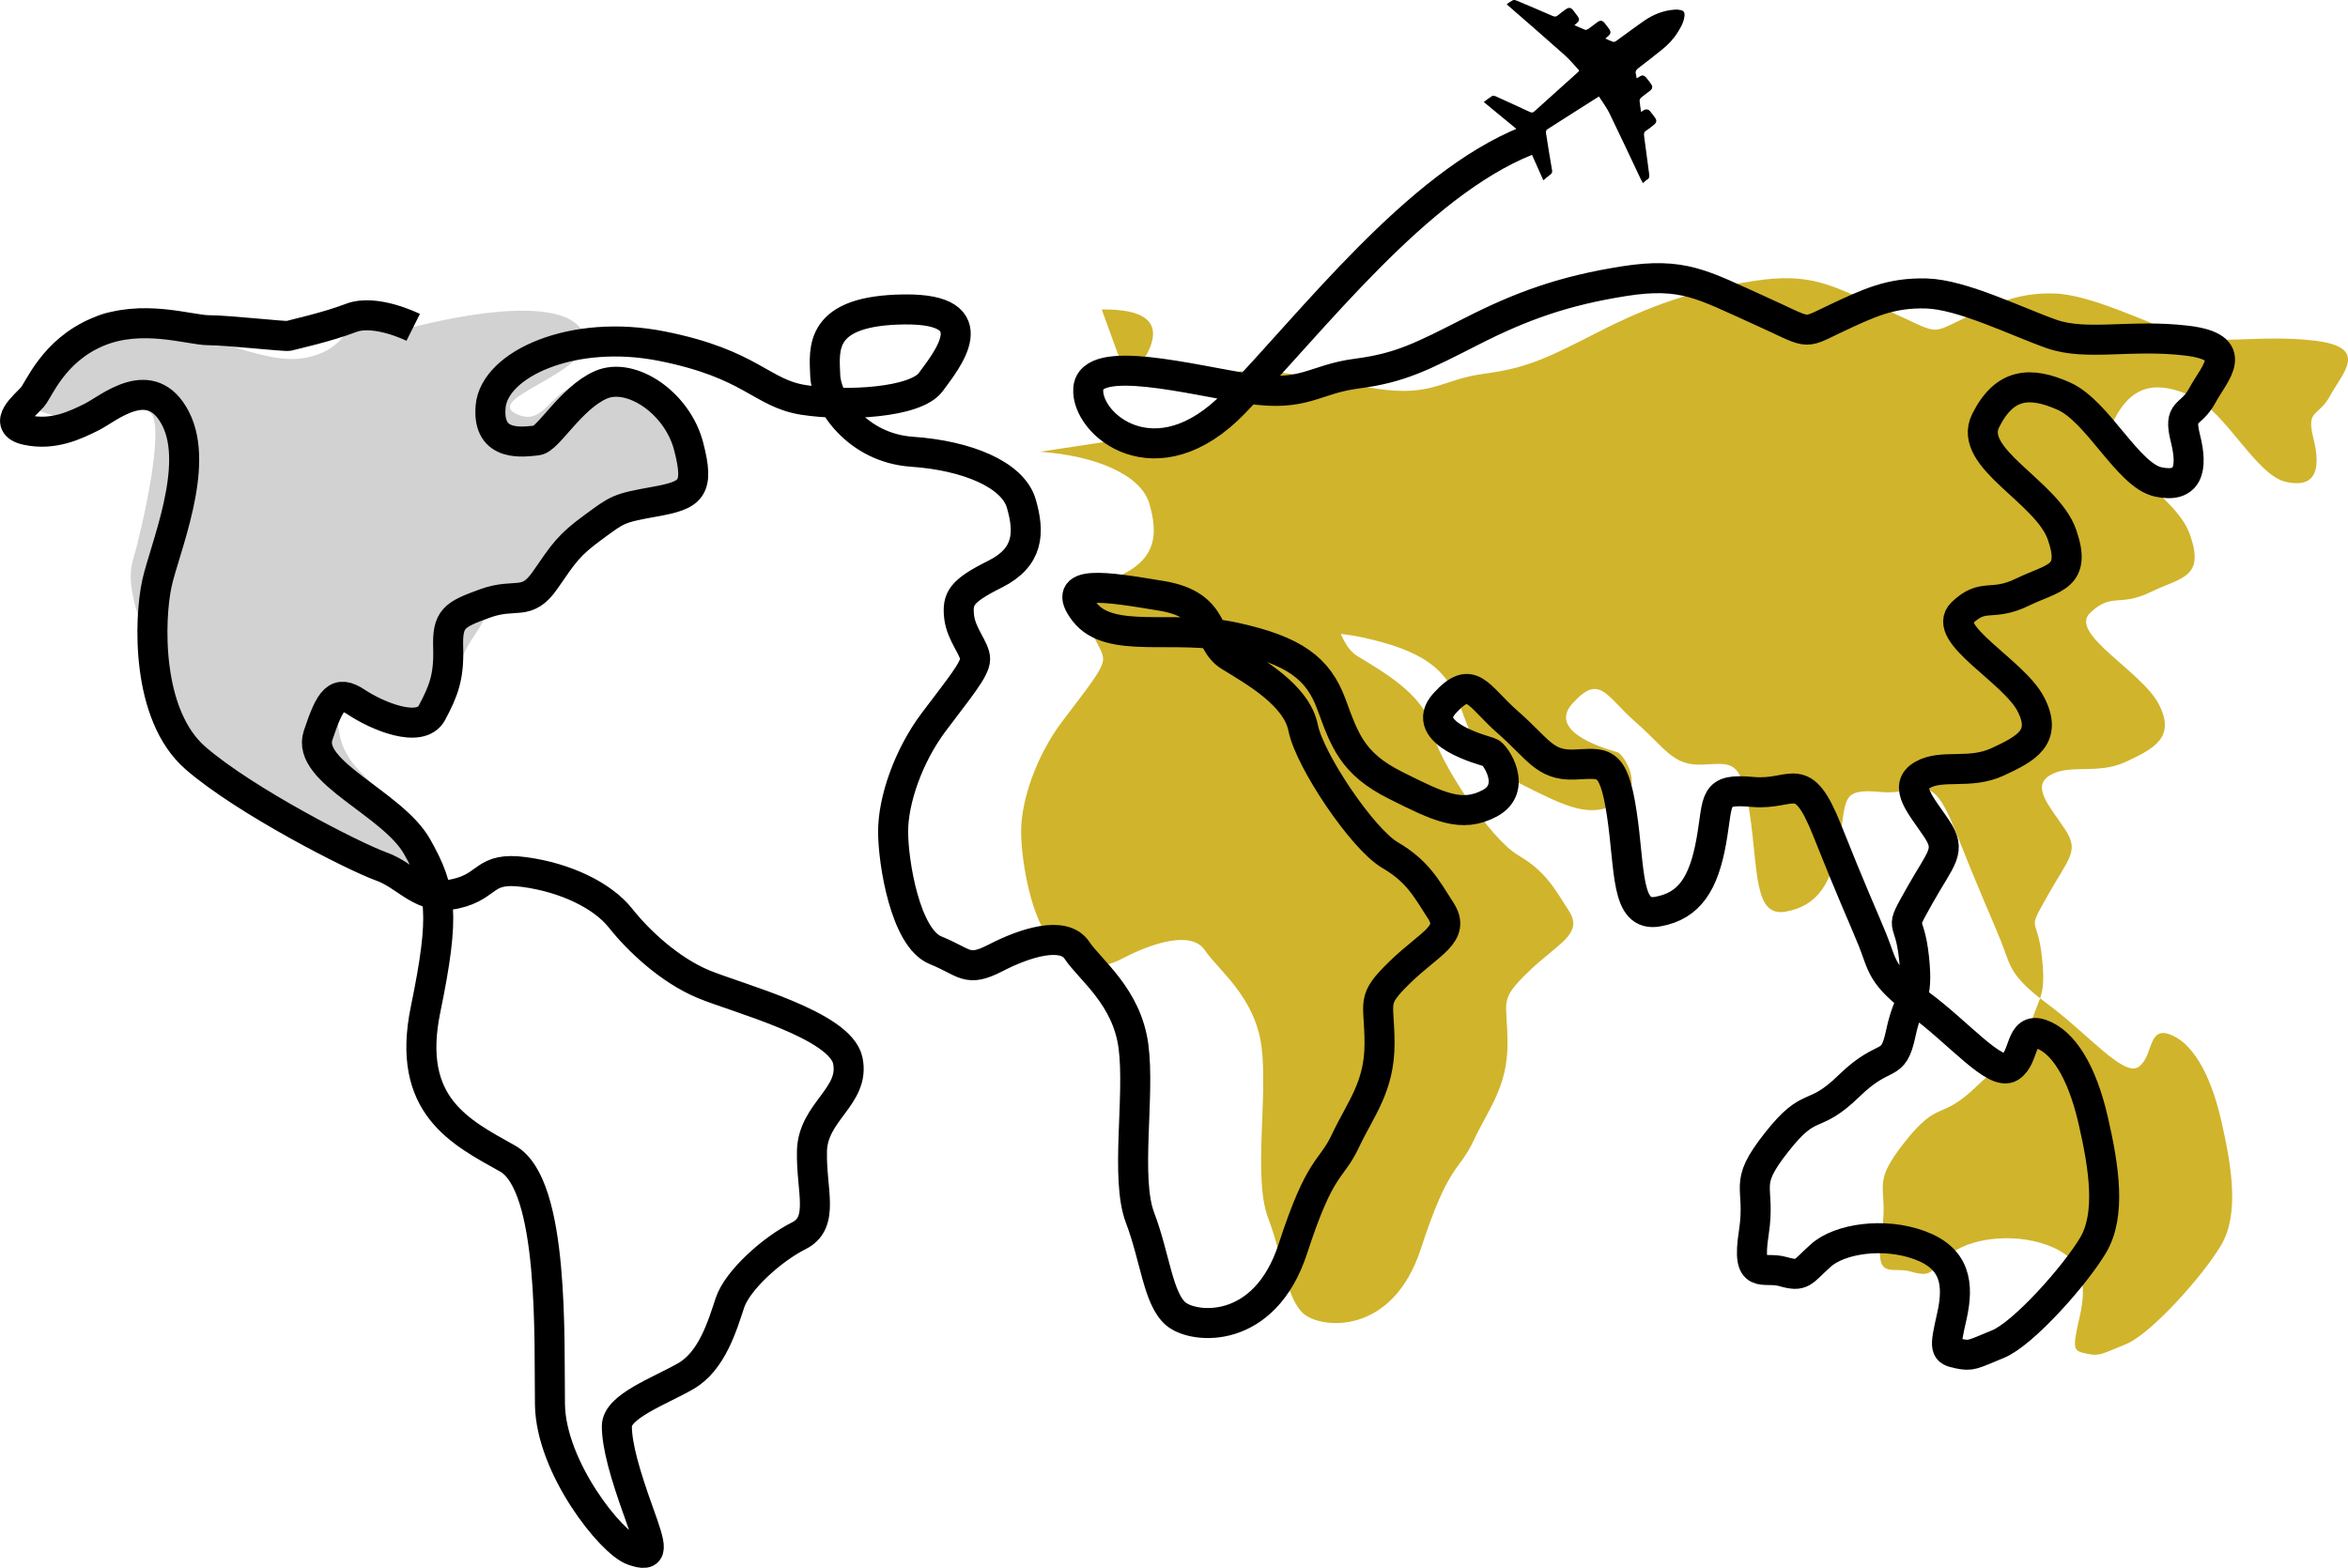 <?xml version="1.0" encoding="utf-8"?>
<!-- Generator: Adobe Illustrator 16.0.0, SVG Export Plug-In . SVG Version: 6.00 Build 0)  -->
<!DOCTYPE svg PUBLIC "-//W3C//DTD SVG 1.1//EN" "http://www.w3.org/Graphics/SVG/1.1/DTD/svg11.dtd">
<svg version="1.1" id="Layer_1" xmlns="http://www.w3.org/2000/svg" xmlns:xlink="http://www.w3.org/1999/xlink" x="0px" y="0px"
	 width="78.188px" height="52.226px" viewBox="0 0 78.188 52.226" enable-background="new 0 0 78.188 52.226" xml:space="preserve">
<g>
	<path fill="#D0B42C" d="M34.631,15.048c1.82,0.125,3.358,0.753,3.641,1.726c0.283,0.974,0.251,1.789-0.879,2.354
		c-1.13,0.564-1.256,0.816-1.192,1.412c0.063,0.597,0.533,1.067,0.533,1.413c0,0.345-0.533,0.973-1.381,2.103
		c-0.847,1.131-1.35,2.605-1.35,3.642c0,1.035,0.408,3.547,1.412,3.955c1.005,0.407,1.036,0.753,2.009,0.251
		c0.973-0.503,2.26-0.911,2.699-0.251c0.44,0.659,1.664,1.538,1.884,3.201s-0.282,4.395,0.22,5.713s0.597,2.699,1.193,3.201
		c0.596,0.502,2.949,0.722,3.893-2.166c0.941-2.888,1.256-2.542,1.758-3.609s1.129-1.789,1.129-3.233
		c0-1.443-0.314-1.412,0.691-2.385c1.004-0.974,1.852-1.256,1.35-2.04c-0.502-0.785-0.785-1.318-1.695-1.853
		c-0.91-0.533-2.668-3.139-2.889-4.237c-0.219-1.099-1.631-1.883-2.447-2.386c-0.816-0.502-0.377-1.694-2.26-2.009
		c-1.884-0.313-3.422-0.565-2.574,0.534c0.848,1.099,2.982,0.407,4.99,0.847c2.01,0.439,2.795,1.036,3.234,2.229
		c0.438,1.193,0.689,1.978,2.133,2.7c1.445,0.722,2.197,1.099,3.139,0.597c0.943-0.503,0.189-1.633,0-1.695
		c-0.188-0.063-2.416-0.628-1.506-1.633c0.91-1.004,1.1-0.251,2.104,0.628s1.225,1.443,2.197,1.412s1.318-0.25,1.6,1.633
		c0.283,1.884,0.127,3.453,1.193,3.265s1.537-0.942,1.789-2.354s0.031-1.758,1.381-1.632c1.35,0.125,1.633-0.848,2.48,1.286
		c0.848,2.135,1.16,2.794,1.506,3.642s0.252,1.161,1.57,2.135c1.318,0.973,2.512,2.416,3.012,2.103
		c0.504-0.313,0.314-1.35,1.037-1.099s1.35,1.225,1.727,2.856s0.596,3.17,0,4.175c-0.596,1.004-2.322,2.95-3.17,3.295
		c-0.848,0.346-0.879,0.408-1.318,0.314c-0.439-0.095-0.473-0.126-0.221-1.225c0.252-1.098,0.127-1.945-1.066-2.385
		s-2.668-0.221-3.297,0.346c-0.627,0.564-0.596,0.721-1.254,0.533c-0.66-0.189-1.225,0.345-0.975-1.287
		c0.252-1.632-0.408-1.538,0.754-3.013c1.162-1.476,1.193-0.691,2.418-1.884c1.223-1.192,1.459-0.505,1.725-1.758
		c0.268-1.252,0.598-1.036,0.441-2.511c-0.158-1.476-0.535-0.785,0.188-2.072c0.723-1.286,1.066-1.476,0.564-2.229
		s-1.129-1.412-0.471-1.789s1.57,0,2.512-0.439s1.664-0.816,1.098-1.915c-0.564-1.099-3.014-2.354-2.291-3.044
		c0.723-0.691,0.973-0.188,2.008-0.691c1.037-0.502,1.822-0.471,1.32-1.914c-0.504-1.444-3.172-2.543-2.543-3.798
		c0.627-1.256,1.475-1.318,2.605-0.816c1.129,0.503,2.133,2.637,3.137,2.856c1.006,0.22,1.162-0.439,0.912-1.443
		c-0.252-1.005,0.156-0.69,0.564-1.444c0.408-0.753,1.318-1.601-0.533-1.82s-3.328,0.188-4.488-0.22
		c-1.162-0.408-2.982-1.318-4.176-1.35c-1.191-0.031-1.914,0.313-3.045,0.847c-1.129,0.534-0.752,0.503-2.572-0.313
		s-2.48-1.256-4.459-0.941c-1.977,0.313-3.389,0.816-5.053,1.663c-1.664,0.848-2.385,1.225-3.83,1.413
		c-1.443,0.188-1.725,0.784-3.607,0.502c-1.885-0.282-5.244-1.193-5.338,0c-0.094,1.192,2.261,3.17,4.865,0.471"/>
	<path fill="#D0B42C" d="M37.567,12.725c0.502-0.69,1.978-2.448-0.88-2.417"/>
	<path fill="#D1D2D1" d="M13.586,10.942c0,0,4.75-1.334,5.75,0c1,1.333-3.3,2.265-2.166,2.833c1.133,0.569,1.131-1.278,2.836-0.957
		c1.704,0.322,3.462,2.436,3.07,3.043c-0.391,0.607-3.023,1.471-3.321,1.697s-1.621,2.035-2.001,2.188
		c-0.38,0.151-1.334,0.279-1.668,0.946c-0.333,0.666-0.749,0.858-0.916,2.221s-2.199,1.041-2.543,0.881
		c-0.344-0.159-1.403-1.767-1.374,0.151s1.669,2.008,2.293,3.794s1.015,2.246,0.819,2.017c-0.195-0.23-7.845-2.541-8.563-5.394
		c-0.719-2.854-1.716-4.504-1.383-5.67c0.333-1.167,0.996-4.126,0.666-4.834c-0.33-0.707-2.416,0.25-3.25,0
		c-0.833-0.25-2.011-0.626-0.089-1.646c1.923-1.02,0.327-2.556,3.708-1.413c3.381,1.144,4.048,1.31,4.965,1.06
		c0.916-0.25,1.166-0.916,1.166-0.916"/>
	<path fill="none" stroke="#000000" stroke-miterlimit="10" d="M13.759,10.904c0,0-1.255-0.628-2.071-0.314
		c-0.815,0.314-1.978,0.565-2.071,0.597s-2.04-0.188-2.668-0.188s-2.229-0.564-3.704,0.063c-1.476,0.627-1.946,1.914-2.165,2.165
		c-0.22,0.252-1.067,0.91-0.188,1.099c0.878,0.188,1.601-0.156,2.166-0.438c0.564-0.283,1.977-1.538,2.793,0.063
		s-0.377,4.331-0.628,5.493c-0.251,1.161-0.376,4.362,1.287,5.807c1.663,1.443,5.305,3.296,6.184,3.609s1.35,1.161,2.479,0.91
		s0.91-0.91,2.292-0.722c1.381,0.188,2.605,0.784,3.201,1.538c0.597,0.753,1.632,1.727,2.762,2.197s4.552,1.35,4.803,2.542
		s-1.161,1.695-1.193,3.014c-0.031,1.318,0.44,2.385-0.438,2.824s-2.041,1.476-2.292,2.229c-0.251,0.754-0.596,1.946-1.475,2.448
		c-0.879,0.503-2.292,1.005-2.292,1.664s0.282,1.632,0.723,2.855c0.438,1.224,0.533,1.538-0.188,1.287
		c-0.723-0.252-2.731-2.763-2.763-4.864c-0.031-2.104,0.157-7.313-1.412-8.192s-3.39-1.758-2.731-4.96
		c0.66-3.201,0.534-3.986-0.282-5.43s-3.704-2.479-3.296-3.704c0.408-1.224,0.628-1.538,1.287-1.099s2.119,1.067,2.504,0.346
		c0.384-0.722,0.572-1.192,0.541-2.166c-0.031-0.973,0.188-1.099,1.224-1.476c1.036-0.377,1.382,0.126,2.01-0.784
		c0.627-0.91,0.784-1.162,1.601-1.758c0.815-0.597,0.815-0.628,2.04-0.848c1.224-0.22,1.507-0.408,1.13-1.852
		c-0.377-1.444-1.915-2.479-2.919-2.041c-1.005,0.439-1.758,1.821-2.135,1.853c-0.376,0.031-1.663,0.282-1.538-1.13
		c0.126-1.413,2.731-2.605,5.713-2.009c2.982,0.596,3.296,1.569,4.708,1.789c1.413,0.22,3.735,0.094,4.238-0.597
		c0.502-0.69,1.977-2.448-0.88-2.417c-2.855,0.031-2.672,1.303-2.637,2.197c0.036,0.895,1.067,2.417,2.888,2.543
		c1.821,0.125,3.359,0.753,3.642,1.726c0.282,0.974,0.251,1.789-0.879,2.354c-1.13,0.564-1.256,0.816-1.192,1.412
		c0.063,0.597,0.533,1.067,0.533,1.413c0,0.345-0.533,0.973-1.381,2.103c-0.848,1.131-1.35,2.605-1.35,3.642
		c0,1.035,0.408,3.547,1.412,3.955c1.004,0.407,1.036,0.753,2.009,0.251c0.973-0.503,2.26-0.911,2.699-0.251
		c0.44,0.659,1.664,1.538,1.884,3.201s-0.282,4.395,0.22,5.713s0.597,2.699,1.193,3.201c0.596,0.502,2.949,0.722,3.893-2.166
		c0.94-2.888,1.255-2.542,1.757-3.609c0.504-1.067,1.131-1.789,1.131-3.233c0-1.443-0.314-1.412,0.689-2.385
		c1.004-0.974,1.854-1.256,1.35-2.04c-0.502-0.785-0.783-1.318-1.693-1.853c-0.91-0.533-2.669-3.139-2.89-4.237
		c-0.219-1.099-1.632-1.883-2.447-2.386c-0.816-0.502-0.377-1.694-2.26-2.009c-1.884-0.313-3.422-0.565-2.574,0.534
		c0.848,1.099,2.982,0.407,4.99,0.847c2.01,0.439,2.794,1.036,3.233,2.229c0.439,1.193,0.691,1.978,2.135,2.7
		c1.443,0.722,2.197,1.099,3.139,0.597c0.941-0.503,0.188-1.633,0-1.695c-0.188-0.063-2.416-0.628-1.506-1.633
		c0.91-1.004,1.098-0.251,2.104,0.628c1.004,0.879,1.223,1.443,2.195,1.412s1.318-0.25,1.602,1.633
		c0.283,1.884,0.125,3.453,1.193,3.265c1.066-0.188,1.537-0.942,1.789-2.354c0.25-1.412,0.031-1.758,1.381-1.632
		c1.35,0.125,1.631-0.848,2.479,1.286c0.848,2.135,1.162,2.794,1.508,3.642c0.344,0.848,0.25,1.161,1.568,2.135
		c1.318,0.973,2.512,2.416,3.014,2.103s0.314-1.35,1.035-1.099c0.723,0.251,1.35,1.225,1.727,2.856s0.596,3.17,0,4.175
		c-0.596,1.004-2.322,2.95-3.17,3.295c-0.848,0.346-0.879,0.408-1.318,0.314c-0.439-0.095-0.471-0.126-0.219-1.225
		c0.25-1.098,0.125-1.945-1.068-2.385c-1.191-0.439-2.668-0.221-3.295,0.346c-0.629,0.564-0.598,0.721-1.256,0.533
		c-0.658-0.189-1.225,0.345-0.973-1.287c0.25-1.632-0.408-1.538,0.754-3.013c1.16-1.476,1.191-0.691,2.416-1.884
		s1.461-0.505,1.727-1.758c0.266-1.252,0.596-1.036,0.439-2.511c-0.158-1.476-0.533-0.785,0.188-2.072
		c0.723-1.286,1.068-1.476,0.566-2.229c-0.504-0.753-1.131-1.412-0.471-1.789c0.658-0.377,1.568,0,2.51-0.439
		s1.664-0.816,1.098-1.915c-0.564-1.099-3.012-2.354-2.289-3.044c0.721-0.691,0.973-0.188,2.008-0.691
		c1.035-0.502,1.82-0.471,1.318-1.914c-0.502-1.444-3.17-2.543-2.543-3.798c0.629-1.256,1.477-1.318,2.605-0.816
		c1.131,0.503,2.135,2.637,3.139,2.856c1.006,0.22,1.162-0.439,0.91-1.443c-0.25-1.005,0.158-0.69,0.566-1.444
		c0.408-0.753,1.316-1.601-0.535-1.82s-3.326,0.188-4.488-0.22c-1.16-0.408-2.982-1.318-4.174-1.35
		c-1.193-0.031-1.914,0.313-3.045,0.847c-1.131,0.534-0.754,0.503-2.574-0.313s-2.48-1.256-4.457-0.941
		c-1.977,0.313-3.391,0.816-5.053,1.663c-1.664,0.848-2.385,1.225-3.83,1.413c-1.444,0.188-1.726,0.784-3.609,0.502
		s-5.243-1.193-5.337,0c-0.094,1.192,2.261,3.17,4.865,0.471c2.605-2.699,6.058-7.251,9.731-8.726"/>
	<path fill-rule="evenodd" clip-rule="evenodd" d="M53.244,3.214c-0.592,0.376-1.162,0.735-1.73,1.101
		C51.49,4.33,51.477,4.388,51.48,4.422c0.064,0.416,0.131,0.831,0.203,1.245c0.014,0.071-0.004,0.111-0.061,0.152
		c-0.076,0.054-0.148,0.119-0.229,0.187c-0.199-0.446-0.391-0.875-0.578-1.297c-0.268,0.103-0.529,0.203-0.791,0.304
		c-0.01-0.013-0.02-0.023-0.029-0.035c0.166-0.225,0.33-0.448,0.502-0.684c-0.355-0.293-0.717-0.59-1.088-0.896
		c0.098-0.071,0.186-0.144,0.281-0.202c0.027-0.016,0.084-0.005,0.117,0.012c0.381,0.171,0.758,0.345,1.137,0.521
		c0.057,0.026,0.096,0.029,0.145-0.015c0.49-0.443,0.984-0.885,1.475-1.327c0.004-0.004,0.006-0.012,0.023-0.04
		c-0.156-0.167-0.307-0.354-0.482-0.51c-0.621-0.555-1.252-1.1-1.881-1.648c-0.01-0.009-0.02-0.02-0.051-0.052
		c0.074-0.047,0.139-0.097,0.211-0.132c0.031-0.013,0.08-0.002,0.115,0.013c0.402,0.169,0.805,0.339,1.207,0.515
		c0.066,0.028,0.113,0.027,0.17-0.021c0.082-0.071,0.172-0.134,0.26-0.199c0.104-0.076,0.174-0.067,0.254,0.034
		c0.043,0.057,0.088,0.113,0.129,0.171c0.09,0.122,0.082,0.18-0.037,0.274c-0.016,0.012-0.029,0.025-0.055,0.046
		c0.127,0.056,0.242,0.11,0.359,0.155c0.027,0.01,0.074-0.008,0.1-0.027c0.104-0.072,0.201-0.152,0.305-0.227
		c0.1-0.073,0.168-0.063,0.246,0.033c0.047,0.058,0.092,0.118,0.137,0.179c0.08,0.106,0.07,0.178-0.033,0.261
		c-0.025,0.021-0.049,0.044-0.084,0.073c0.094,0.04,0.176,0.081,0.26,0.109c0.027,0.009,0.068-0.008,0.096-0.025
		c0.318-0.229,0.631-0.466,0.953-0.688c0.299-0.205,0.633-0.332,0.996-0.36c0.072-0.006,0.15,0.001,0.223,0.019
		c0.088,0.022,0.119,0.092,0.109,0.182c-0.02,0.21-0.121,0.388-0.23,0.56c-0.143,0.228-0.326,0.417-0.535,0.583
		c-0.258,0.204-0.512,0.409-0.773,0.605c-0.076,0.058-0.107,0.111-0.08,0.201c0.012,0.042,0.014,0.087,0.021,0.139
		c0.023-0.012,0.043-0.021,0.061-0.033c0.129-0.093,0.188-0.085,0.283,0.037c0.047,0.06,0.094,0.118,0.137,0.18
		c0.063,0.091,0.053,0.161-0.033,0.229c-0.096,0.076-0.199,0.146-0.293,0.226c-0.027,0.024-0.057,0.073-0.055,0.107
		c0.01,0.122,0.033,0.241,0.051,0.373c0.031-0.021,0.055-0.035,0.08-0.052c0.076-0.051,0.158-0.043,0.217,0.026
		c0.061,0.073,0.119,0.149,0.174,0.228s0.043,0.154-0.033,0.216c-0.084,0.068-0.168,0.14-0.26,0.197
		c-0.078,0.047-0.09,0.104-0.078,0.185c0.059,0.427,0.111,0.854,0.17,1.281c0.01,0.077,0.002,0.135-0.072,0.176
		c-0.047,0.026-0.084,0.07-0.135,0.115c-0.031-0.056-0.057-0.096-0.076-0.137c-0.348-0.735-0.691-1.473-1.047-2.203
		C53.492,3.569,53.361,3.397,53.244,3.214z"/>
</g>
</svg>
